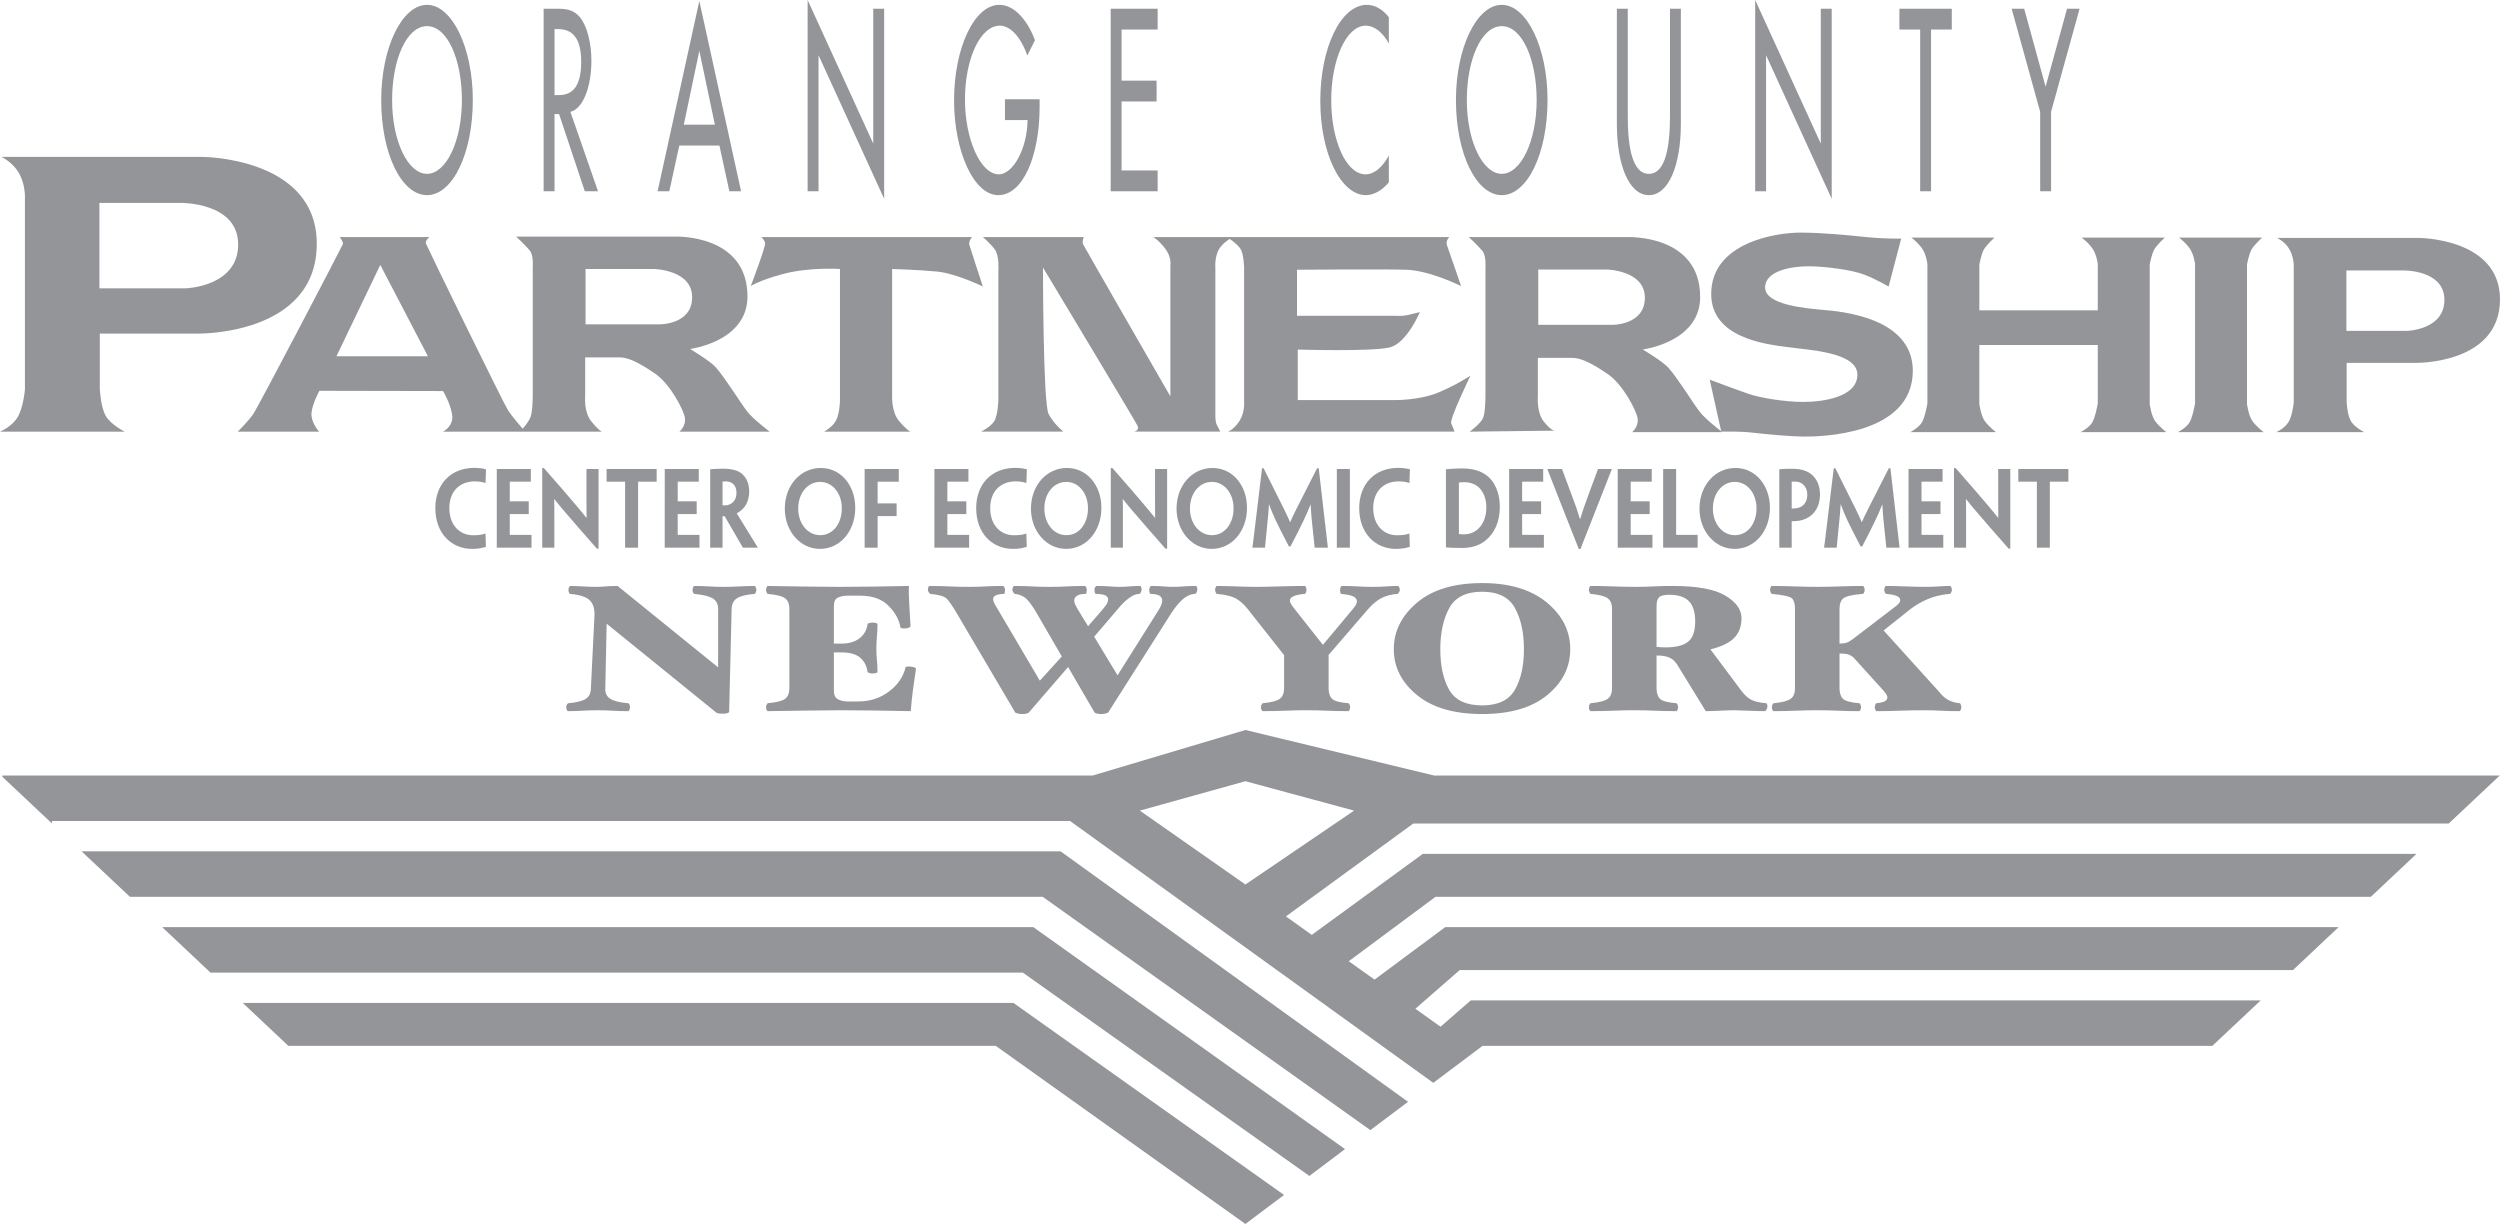 <?xml version="1.0" encoding="utf-8"?>
<!-- Generator: Adobe Illustrator 16.0.0, SVG Export Plug-In . SVG Version: 6.00 Build 0)  -->
<!DOCTYPE svg PUBLIC "-//W3C//DTD SVG 1.1//EN" "http://www.w3.org/Graphics/SVG/1.1/DTD/svg11.dtd">
<svg version="1.1" id="Layer_1" xmlns="http://www.w3.org/2000/svg" xmlns:xlink="http://www.w3.org/1999/xlink" x="0px" y="0px"
	 width="400.046px" height="195.856px" viewBox="0 0 400.046 195.856" enable-background="new 0 0 400.046 195.856"
	 xml:space="preserve">
<g>
	<path fill="#939598" d="M75.658,16.002c0,8.677-3.284,15.226-7.328,15.226c-4.045,0-7.329-6.549-7.329-15.226
		c0-8.369,3.321-15.228,7.329-15.228C72.337,0.774,75.658,7.633,75.658,16.002z M73.913,16.002c0-6.433-2.3-11.817-5.583-11.817
		c-3.284,0-5.584,5.384-5.584,11.817c0,6.663,2.559,11.816,5.584,11.816C71.354,27.818,73.913,22.665,73.913,16.002z"/>
	<path fill="#939598" d="M95.694,30.607H93.58l-4.121-12.359h-0.722v12.359h-1.745V1.395h2.116c1.241,0,2.578,0.039,3.691,1.355
		c1.169,1.435,1.836,4.185,1.836,6.974c0,4.186-1.335,7.671-3.356,8.175L95.694,30.607z M88.737,15.226h0.556
		c1.781,0,3.711-0.698,3.711-5.347c0-4.572-2.077-5.231-3.804-5.231h-0.463V15.226z"/>
	<path fill="#939598" d="M108.698,23.285l-1.597,7.322h-1.871l6.676-30.454l6.68,30.454h-1.873l-1.596-7.322H108.698z
		 M111.906,8.136l-2.484,11.817h4.971L111.906,8.136z"/>
	<path fill="#939598" d="M129.234,0l10.501,22.976V1.395h1.745v30.414L130.979,8.834v21.773h-1.744V0z"/>
	<path fill="#939598" d="M166.358,15.885v1.163c0,8.019-2.708,14.18-6.623,14.18s-7.068-7.051-7.068-15.149
		c0-8.408,3.229-15.305,7.253-15.305c2.172,0,4.324,2.054,5.696,5.658l-1.226,2.44c-1-2.867-2.688-4.766-4.395-4.766
		c-3.137,0-5.584,5.308-5.584,11.855c0,6.122,2.41,11.934,5.436,11.934c2.17,0,4.506-3.912,4.582-8.678h-3.617v-3.333H166.358z"/>
	<path fill="#939598" d="M177.73,1.395h7.516v3.331h-5.771v8.177h5.604v3.333h-5.604v11.04h5.771v3.333h-7.516V1.395z"/>
	<path fill="#939598" d="M222.24,6.974c-1.004-1.86-2.375-2.867-3.695-2.867c-3.131,0-5.525,5.462-5.525,11.934
		c0,6.392,2.371,11.855,5.49,11.855c1.371,0,2.691-1.084,3.73-3.022v4.302c-1.08,1.316-2.451,2.053-3.674,2.053
		c-3.992,0-7.293-6.626-7.293-15.072c0-8.64,3.322-15.381,7.441-15.381c1.223,0,2.467,0.621,3.525,1.976V6.974z"/>
	<path fill="#939598" d="M247.634,16.002c0,8.677-3.283,15.226-7.326,15.226c-4.045,0-7.33-6.549-7.33-15.226
		c0-8.369,3.318-15.228,7.33-15.228C244.316,0.774,247.634,7.633,247.634,16.002z M245.892,16.002
		c0-6.433-2.301-11.817-5.584-11.817c-3.285,0-5.588,5.384-5.588,11.817c0,6.663,2.564,11.816,5.588,11.816
		C243.328,27.818,245.892,22.665,245.892,16.002z"/>
	<path fill="#939598" d="M260.474,1.395v17.242c0,4.764,0.688,9.182,3.377,9.182s3.375-4.417,3.375-9.182V1.395h1.742v18.479
		c0,6.434-1.908,11.354-5.117,11.354c-3.211,0-5.123-4.919-5.123-11.354V1.395H260.474z"/>
	<path fill="#939598" d="M280.861,0l10.5,22.976V1.395h1.746v30.414L282.603,8.834v21.773h-1.742V0z"/>
	<path fill="#939598" d="M309.003,30.607h-1.742V4.726h-3.322V1.395h8.385v3.331h-3.32V30.607z"/>
	<path fill="#939598" d="M321.9,1.395h2.006l3.428,12.476l3.432-12.476h2.006l-4.564,16.504v12.708h-1.742V17.899L321.9,1.395z"/>
</g>
<g>
	<path fill="#939598" d="M32.301,25.103H0.242c0,0,1.545,0.732,2.539,2.2c1.33,1.961,1.209,4.336,1.209,4.336v30.659
		c0,0-0.24,2.97-1.209,4.516C1.814,68.359,0,69.071,0,69.071h19.961c0,0-2.179-1.068-3.025-2.496
		c-0.847-1.426-0.967-4.397-0.967-4.397v-8.793h15.605c0,0,19.115,0.358,19.115-14.378C50.689,25.103,32.301,25.103,32.301,25.103z
		 M29.719,46.136H15.908V32.471h13.066c0,0,9.135-0.119,9.135,6.654C38.109,45.898,29.719,46.136,29.719,46.136z"/>
	<path fill="#939598" d="M108.722,69.071h14.438c0,0-2.604-1.973-3.55-3.17c-1.107-1.404-3.529-5.386-5.08-7.13
		c-0.929-1.041-4.113-2.929-4.113-2.929s9.193-1.148,9.193-8.397c0-10.062-11.613-9.586-11.613-9.586H82.59
		c0,0,1.533,1.424,2.177,2.218c0.647,0.792,0.483,2.693,0.483,2.693v20.518c0,0,0,2.693-0.402,3.564
		c-0.403,0.871-1.209,1.745-1.209,1.745s-1.612-1.822-2.34-2.933c-0.726-1.107-12.984-26.222-13.146-26.696
		c-0.16-0.477,0.565-1.03,0.565-1.03H54.359c0,0,0.624,0.772,0.505,1.129c-0.122,0.356-13.55,26.082-14.396,27.271
		c-0.848,1.188-2.42,2.732-2.42,2.732h13.005c0,0-1.331-1.486-1.21-2.971c0.122-1.486,1.271-3.564,1.271-3.564l19.779,0.04
		c0,0,1.13,1.823,1.452,3.724c0.323,1.899-1.452,2.771-1.452,2.771h25.406c0,0-0.482-0.158-1.693-1.665
		c-1.212-1.505-0.968-4.039-0.968-4.039v-6.179c0,0,4.194,0,5.563,0c1.371,0,3.229,0.949,5.646,2.615
		c2.42,1.664,4.6,5.861,4.76,7.128C109.771,68.199,108.722,69.071,108.722,69.071z M53.836,57.011l7.018-14.619l7.621,14.619H53.836
		z M105.557,51.899H93.701v-8.853h10.948c0,0,6.108,0.119,6.108,4.515C110.758,51.959,105.557,51.899,105.557,51.899z"/>
	<path fill="#939598" d="M121.829,37.938h33.693c0,0-0.544,0.711-0.424,1.187c0.121,0.478,2.177,6.715,2.177,6.715
		s-4.293-2.08-7.256-2.377c-2.965-0.296-7.262-0.415-7.262-0.415v20.32c0,0-0.121,2.555,1.09,3.979
		c1.21,1.427,1.813,1.725,1.813,1.725h-13.792c0,0,1.322-0.718,1.877-1.725c0.785-1.424,0.664-4.098,0.664-4.098V43.047
		c0,0-4.9-0.355-9.254,0.832c-3.76,1.025-5.021,1.902-5.021,1.902s2.42-6.357,2.3-6.893
		C122.312,38.354,121.829,37.938,121.829,37.938z"/>
	<path fill="#939598" d="M157.275,37.938h16.152c0,0-0.303,0.711-0.123,1.129c0.184,0.416,13.976,24.358,13.976,24.358V42.512
		c0,0,0.241-1.306-0.786-2.674c-1.027-1.366-1.936-1.9-1.936-1.9h47.363c0,0-0.666,0.592-0.361,1.366
		c0.301,0.772,2.238,6.477,2.238,6.477s-4.959-2.496-8.771-2.615c-3.809-0.119-17.482,0-17.482,0v7.367h15.664
		c0,0,1.152,0.059,1.758-0.057c0.604-0.123,2.24-0.538,2.24-0.538s-2.061,4.932-4.781,5.643c-2.721,0.716-14.76,0.357-14.76,0.357
		v8.083h15.486c0,0,3.93,0.058,6.955-1.189c3.027-1.247,5.201-2.734,5.201-2.734s-3.387,6.951-3.084,7.666
		c0.305,0.713,0.545,1.306,0.545,1.306h-36.294c0,0,0.969-0.297,1.875-1.725c0.909-1.424,0.727-3.147,0.727-3.147v-21.45
		c0,0-0.062-2.198-0.607-2.97c-0.542-0.773-1.69-1.543-1.69-1.543s-1.453,0.832-1.937,2.079c-0.484,1.246-0.363,2.496-0.363,2.496
		v23.407c0,0-0.061,1.25,0.242,1.786c0.303,0.532,0.545,1.068,0.545,1.068h-13.793c0,0,0.908-0.178,0.545-0.949
		c-0.363-0.776-15.123-25.312-15.123-25.312s0,21.804,0.906,23.468c0.908,1.664,2.361,2.793,2.361,2.793h-13.189
		c0,0,1.514-0.712,2.118-1.665c0.606-0.951,0.665-3.384,0.665-3.384V43.344c0,0,0.182-2.378-0.543-3.387
		C158.486,38.947,157.275,37.938,157.275,37.938z"/>
	<path fill="#939598" d="M248.82,68.913c0,0-0.555,0.081-1.766-1.425c-1.207-1.507-0.967-4.042-0.967-4.042v-6.179
		c0,0,4.195,0,5.566,0c1.369,0,3.229,0.954,5.648,2.615c2.416,1.664,4.596,5.86,4.754,7.131c0.164,1.268-0.885,2.139-0.885,2.139
		h14.434c0,0-2.6-1.975-3.547-3.171c-1.107-1.404-3.527-5.385-5.076-7.131c-0.932-1.044-4.117-2.928-4.117-2.928
		s9.193-1.148,9.193-8.397c0-10.062-11.613-9.586-11.613-9.586h-25.408c0,0,1.533,1.424,2.178,2.219
		c0.648,0.791,0.486,2.693,0.486,2.693v20.518c0,0,0,2.696-0.404,3.564c-0.404,0.872-2.107,2.14-2.107,2.14L248.82,68.913z
		 M258.003,51.979H246.15v-8.853h10.949c0,0,6.109,0.118,6.109,4.515C263.208,52.038,258.003,51.979,258.003,51.979z"/>
	<path fill="#939598" d="M273.582,60.754l1.854,8.316c0,0,2.906-0.081,4.922,0.157c2.016,0.236,6.211,0.634,8.469,0.634
		c2.256,0,17.258-0.16,17.258-10.536c0-8.636-11.773-9.505-14.436-9.744c-2.662-0.237-9.197-0.793-9.197-3.566
		c0-2.772,4.441-3.406,6.939-3.406c2.5,0,6.936,0.555,8.953,1.348c2.016,0.791,3.867,1.902,3.867,1.902l2.016-7.686
		c0,0-2.416,0.08-5.561-0.237c-3.146-0.316-7.018-0.714-10.648-0.714c-3.629,0-14.193,1.506-14.193,9.823
		c0,6.972,8.549,8.003,12.016,8.478c3.469,0.475,11.373,0.792,11.373,4.435c0,3.644-5.645,4.357-8.633,4.357
		c-2.982,0-6.852-0.633-8.707-1.266C278.019,62.418,273.582,60.754,273.582,60.754z"/>
	<path fill="#939598" d="M348.669,38.017h13.309c0,0-1.289,1.188-1.693,1.902c-0.4,0.712-0.725,2.376-0.725,2.376v22.34
		c0,0,0.242,1.899,0.889,2.771c0.645,0.875,1.77,1.745,1.77,1.745h-13.709c0,0,1.209-0.635,1.773-1.427
		c0.566-0.793,0.967-3.168,0.967-3.168V42.295c0,0-0.156-1.664-0.967-2.693C349.478,38.571,348.669,38.017,348.669,38.017z"/>
	<path fill="#939598" d="M334.716,67.725c-0.562,0.792-1.775,1.427-1.775,1.427h13.713c0,0-1.131-0.871-1.775-1.745
		c-0.643-0.873-0.885-2.771-0.885-2.771v-22.34c0,0,0.322-1.664,0.725-2.376c0.4-0.714,1.691-1.902,1.691-1.902h-13.309
		c0,0,0.809,0.555,1.615,1.585c0.809,1.029,0.969,2.693,0.969,2.693v7.368h-18.953v-7.368c0,0,0.322-1.664,0.725-2.376
		c0.406-0.714,1.695-1.902,1.695-1.902h-13.309c0,0,0.807,0.555,1.611,1.585c0.809,1.029,0.969,2.693,0.969,2.693v22.262
		c0,0-0.404,2.375-0.969,3.168c-0.562,0.792-1.77,1.427-1.77,1.427h13.707c0,0-1.129-0.871-1.77-1.745
		c-0.648-0.873-0.891-2.771-0.891-2.771v-9.428h18.953v9.35C335.685,64.557,335.281,66.931,334.716,67.725z"/>
	<path fill="#939598" d="M387.05,38.075h-22.658c0,0,1.09,0.517,1.793,1.555c0.941,1.387,0.857,3.066,0.857,3.066v21.667
		c0,0-0.172,2.098-0.857,3.193c-0.686,1.092-1.965,1.596-1.965,1.596h14.107c0,0-1.537-0.756-2.139-1.764
		c-0.598-1.007-0.682-3.108-0.682-3.108v-6.213h11.027c0,0,13.512,0.25,13.512-10.164C400.046,38.075,387.05,38.075,387.05,38.075z
		 M385.224,52.942h-9.76v-9.659h9.232c0,0,6.455-0.085,6.455,4.702C391.152,52.772,385.224,52.942,385.224,52.942z"/>
</g>
<g>
	<polygon fill="#939598" points="25.949,148.359 33.686,155.639 162.922,155.639 163.672,155.639 164.285,156.073 209.523,188.172 
		215.23,183.88 165.35,148.359 	"/>
	<polygon fill="#939598" points="13.055,136.23 20.791,143.507 166.103,143.507 166.853,143.507 167.469,143.947 219.283,180.841 
		225.312,176.309 169.715,136.23 	"/>
	<path fill="#939598" d="M226.146,131.781h0.764h164.926l8.172-7.683H229.482l-30.195-7.285l-24.443,7.285H0.369l0.008,0.204
		l7.941,7.47v-0.393h162.152h0.762l0.62,0.445l57.5,41.452l7.875-5.915h116.783l7.738-7.276H235.343l-4.826,4.209l-4.029-2.876
		l6.42-5.601l0.668-0.584h0.885h132.451l7.305-6.875H231.259l-11.307,8.396l-4.127-2.94l13.252-9.842l0.629-0.467h0.781h148.887
		l7.307-6.872H227.675l-17.766,12.964l-4.139-2.955l19.75-14.406L226.146,131.781z M199.287,141.536l-16.889-11.823l16.889-4.704
		l17.39,4.704L199.287,141.536z"/>
	<polygon fill="#939598" points="38.843,160.489 46.148,167.362 159.347,167.362 199.287,195.856 205.472,191.213 162.172,160.489 	
		"/>
</g>
<g>
	<path fill="#939598" d="M121.029,94.399c0,0.096-0.029,0.226-0.09,0.389s-0.125,0.245-0.197,0.245
		c-1.344,0.115-2.284,0.351-2.824,0.706c-0.539,0.355-0.82,0.928-0.846,1.715l-0.395,16.459c0,0.058-0.078,0.12-0.234,0.188
		c-0.156,0.066-0.413,0.101-0.773,0.101c-0.264,0-0.491-0.015-0.684-0.043c-0.191-0.029-0.335-0.092-0.432-0.188l-17.479-14.16
		l-0.217,10.296c-0.048,0.75,0.204,1.312,0.756,1.688c0.551,0.375,1.521,0.62,2.912,0.735c0.072,0,0.139,0.072,0.199,0.216
		c0.06,0.145,0.09,0.283,0.09,0.418c0,0.115-0.03,0.25-0.09,0.404c-0.061,0.153-0.127,0.23-0.199,0.23
		c-0.91,0-1.75-0.024-2.518-0.072c-0.767-0.049-1.57-0.072-2.409-0.072c-0.863,0-1.661,0.023-2.392,0.072
		c-0.731,0.048-1.505,0.072-2.32,0.072c-0.072,0-0.138-0.077-0.197-0.23c-0.061-0.154-0.09-0.289-0.09-0.404
		c0-0.135,0.035-0.269,0.107-0.403s0.145-0.211,0.216-0.23c1.366-0.115,2.313-0.355,2.841-0.721c0.528-0.364,0.792-0.932,0.792-1.7
		l0.575-11.731c0.021-1.038-0.243-1.821-0.793-2.35c-0.551-0.528-1.593-0.859-3.127-0.994c-0.072-0.02-0.133-0.105-0.18-0.26
		c-0.049-0.153-0.072-0.278-0.072-0.374c0-0.135,0.029-0.273,0.09-0.418s0.126-0.217,0.197-0.217c0.576,0,1.26,0.024,2.051,0.072
		s1.435,0.072,1.93,0.072c0.574,0,1.115-0.024,1.626-0.072s1.169-0.072,1.977-0.072l16.084,13.028v-9.339
		c0-0.787-0.288-1.354-0.863-1.7s-1.559-0.586-2.949-0.721c-0.071-0.02-0.138-0.096-0.198-0.23s-0.09-0.27-0.09-0.403
		c0-0.116,0.029-0.25,0.09-0.403s0.127-0.231,0.198-0.231c0.935,0,1.732,0.024,2.392,0.072c0.66,0.048,1.408,0.072,2.248,0.072
		c0.863,0,1.715-0.024,2.554-0.072s1.655-0.072,2.446-0.072c0.072,0,0.137,0.072,0.197,0.217S121.029,94.265,121.029,94.399z"/>
	<path fill="#939598" d="M146.566,107.053c-0.168,1.076-0.33,2.215-0.486,3.415c-0.155,1.201-0.27,2.312-0.342,3.33
		c-1.51-0.038-3.404-0.072-5.682-0.101c-2.278-0.029-4.113-0.044-5.504-0.044s-3.369,0.02-5.934,0.058
		c-2.566,0.038-4.484,0.067-5.756,0.087c-0.071,0-0.137-0.077-0.197-0.23c-0.061-0.154-0.09-0.289-0.09-0.404
		c0-0.096,0.029-0.221,0.09-0.375c0.061-0.153,0.126-0.239,0.197-0.259c1.415-0.135,2.344-0.374,2.788-0.721
		c0.443-0.346,0.665-0.912,0.665-1.7V97.454c0-0.787-0.222-1.354-0.665-1.7c-0.444-0.346-1.373-0.586-2.788-0.721
		c-0.071-0.02-0.137-0.105-0.197-0.26c-0.061-0.153-0.09-0.278-0.09-0.374c0-0.116,0.029-0.25,0.09-0.403s0.126-0.231,0.197-0.231
		c1.271,0.021,3.094,0.049,5.468,0.087s4.327,0.058,5.862,0.058c1.295,0,3.129-0.015,5.503-0.043
		c2.374-0.029,4.292-0.062,5.755-0.102c-0.048,0.788-0.03,1.807,0.055,3.056c0.083,1.249,0.148,2.373,0.197,3.372
		c0,0.077-0.09,0.159-0.27,0.245c-0.18,0.087-0.426,0.13-0.738,0.13c-0.168,0-0.311-0.02-0.432-0.058
		c-0.119-0.038-0.18-0.077-0.18-0.115c-0.191-1.211-0.82-2.358-1.888-3.444s-2.571-1.629-4.515-1.629h-2.157
		c-0.479,0-0.948,0.096-1.403,0.288s-0.684,0.663-0.684,1.412v5.967h1.224c1.198,0,2.164-0.288,2.896-0.864
		c0.73-0.576,1.156-1.336,1.276-2.277c0-0.058,0.103-0.11,0.306-0.158c0.204-0.048,0.365-0.072,0.486-0.072
		c0.167,0,0.342,0.024,0.521,0.072s0.27,0.101,0.27,0.158c0,0.712-0.03,1.374-0.09,1.988c-0.061,0.615-0.09,1.25-0.09,1.903
		c0,0.673,0.029,1.302,0.09,1.888c0.06,0.586,0.09,1.226,0.09,1.916c0,0.059-0.09,0.111-0.27,0.159s-0.354,0.072-0.521,0.072
		c-0.121,0-0.276-0.024-0.469-0.072c-0.191-0.048-0.299-0.101-0.323-0.159c-0.144-0.998-0.546-1.771-1.204-2.319
		c-0.66-0.548-1.649-0.822-2.968-0.822h-1.224v6.14c0,0.692,0.229,1.148,0.684,1.37c0.455,0.221,0.924,0.331,1.403,0.331h1.87
		c1.822,0,3.441-0.528,4.855-1.586c1.414-1.057,2.303-2.354,2.662-3.891c0-0.038,0.054-0.067,0.162-0.087
		c0.107-0.019,0.233-0.028,0.377-0.028c0.264,0,0.521,0.038,0.773,0.115S146.59,106.938,146.566,107.053z"/>
	<path fill="#939598" d="M191.598,94.312c0,0.096-0.037,0.24-0.108,0.432c-0.071,0.193-0.168,0.289-0.288,0.289
		c-0.695,0.039-1.349,0.331-1.96,0.879s-1.241,1.321-1.888,2.32l-10.035,15.796c-0.049,0.038-0.18,0.086-0.396,0.144
		c-0.215,0.058-0.443,0.087-0.683,0.087c-0.312,0-0.558-0.029-0.737-0.087s-0.294-0.105-0.342-0.144l-4.248-7.29l-6.291,7.29
		c-0.047,0.038-0.144,0.086-0.287,0.144c-0.145,0.058-0.408,0.087-0.791,0.087c-0.24,0-0.468-0.029-0.684-0.087
		s-0.348-0.105-0.396-0.144l-9.494-16.113c-0.624-1.037-1.115-1.743-1.475-2.118c-0.36-0.375-1.235-0.629-2.626-0.764
		c-0.072-0.02-0.156-0.105-0.252-0.26c-0.096-0.153-0.144-0.278-0.144-0.374c0-0.116,0.023-0.25,0.072-0.403
		c0.047-0.153,0.107-0.231,0.18-0.231c1.199,0,2.274,0.024,3.223,0.072c0.947,0.048,1.975,0.072,3.078,0.072
		c1.104,0,1.998-0.024,2.683-0.072s1.614-0.072,2.79-0.072c0.072,0,0.144,0.072,0.216,0.217c0.071,0.145,0.108,0.283,0.108,0.418
		c0,0.096-0.013,0.226-0.037,0.389c-0.023,0.163-0.071,0.245-0.144,0.245c-0.6,0.019-1.038,0.102-1.313,0.244
		c-0.275,0.145-0.414,0.341-0.414,0.59c0,0.192,0.078,0.441,0.234,0.748s0.318,0.585,0.486,0.834l6.758,11.469l3.514-3.872
		l-4.134-7.131c-0.743-1.248-1.36-2.032-1.853-2.349c-0.491-0.317-1.001-0.494-1.528-0.533c-0.071-0.02-0.155-0.105-0.251-0.26
		c-0.097-0.153-0.145-0.278-0.145-0.374c0-0.116,0.029-0.25,0.09-0.403s0.126-0.231,0.197-0.231c1.176,0,2.123,0.024,2.842,0.072
		c0.72,0.048,1.631,0.072,2.734,0.072c1.08,0,2.016-0.024,2.807-0.072c0.792-0.048,1.775-0.072,2.951-0.072
		c0.072,0,0.137,0.078,0.197,0.231s0.09,0.287,0.09,0.403c0,0.096-0.012,0.226-0.035,0.389c-0.025,0.163-0.072,0.245-0.145,0.245
		c-0.646,0-1.115,0.102-1.402,0.303c-0.288,0.201-0.432,0.446-0.432,0.734c0,0.23,0.06,0.466,0.18,0.706
		c0.119,0.24,0.24,0.466,0.359,0.677l1.684,2.753l2.09-2.406c0.383-0.441,0.666-0.802,0.846-1.081c0.18-0.278,0.27-0.542,0.27-0.792
		c0-0.289-0.145-0.505-0.432-0.648c-0.288-0.144-0.804-0.227-1.547-0.245c-0.072-0.02-0.125-0.105-0.162-0.26
		c-0.035-0.153-0.054-0.278-0.054-0.374c0-0.135,0.036-0.273,0.108-0.418s0.144-0.217,0.215-0.217c0.816,0,1.535,0.024,2.158,0.072
		s1.127,0.072,1.512,0.072c0.574,0,1.096-0.024,1.564-0.072c0.467-0.048,1.061-0.072,1.779-0.072c0.049,0,0.096,0.059,0.145,0.174
		c0.047,0.115,0.072,0.24,0.072,0.374c0,0.096-0.036,0.24-0.108,0.432c-0.071,0.193-0.168,0.289-0.288,0.289
		c-0.479,0.019-0.977,0.211-1.492,0.576s-1.014,0.817-1.492,1.354l-4.207,4.918l3.738,6.18l6.462-10.267
		c0.216-0.346,0.384-0.652,0.505-0.921c0.12-0.268,0.18-0.526,0.18-0.776c0-0.307-0.132-0.556-0.396-0.748
		c-0.264-0.191-0.756-0.298-1.475-0.316c-0.072-0.02-0.127-0.105-0.162-0.26c-0.035-0.153-0.055-0.278-0.055-0.374
		c0-0.135,0.037-0.273,0.109-0.418c0.071-0.145,0.143-0.217,0.215-0.217c0.84,0,1.512,0.024,2.016,0.072
		c0.506,0.048,0.985,0.072,1.442,0.072c0.601,0,1.159-0.024,1.675-0.072c0.518-0.048,1.195-0.072,2.037-0.072
		c0.048,0,0.096,0.059,0.145,0.174C191.572,94.054,191.598,94.179,191.598,94.312z"/>
	<path fill="#939598" d="M224.003,94.399c0,0.096-0.049,0.226-0.145,0.389s-0.18,0.245-0.252,0.245
		c-0.982,0.076-1.828,0.298-2.535,0.663s-1.42,0.951-2.139,1.758l-6.332,7.351v5.304c0,0.769,0.18,1.336,0.541,1.7
		c0.359,0.365,1.234,0.605,2.625,0.721c0.072,0,0.137,0.082,0.197,0.245s0.09,0.293,0.09,0.389c0,0.115-0.029,0.25-0.09,0.404
		c-0.061,0.153-0.125,0.23-0.197,0.23c-1.176,0-2.314-0.024-3.418-0.072c-1.104-0.049-2.205-0.072-3.309-0.072
		s-2.248,0.023-3.434,0.072c-1.188,0.048-2.369,0.072-3.543,0.072c-0.072,0-0.139-0.072-0.199-0.217
		c-0.061-0.144-0.09-0.283-0.09-0.418c0-0.096,0.029-0.221,0.09-0.375c0.061-0.153,0.127-0.239,0.199-0.259
		c1.391-0.135,2.307-0.374,2.75-0.721c0.443-0.346,0.666-0.912,0.666-1.7v-5.275l-5.826-7.379c-0.648-0.807-1.301-1.384-1.961-1.729
		s-1.648-0.576-2.967-0.691c-0.072-0.02-0.139-0.105-0.198-0.26c-0.06-0.153-0.09-0.278-0.09-0.374c0-0.116,0.03-0.25,0.09-0.403
		s0.126-0.231,0.198-0.231c0.838,0,1.863,0.024,3.074,0.072c1.209,0.048,2.283,0.072,3.216,0.072c0.959,0,2.199-0.024,3.721-0.072
		c1.523-0.048,2.871-0.072,4.047-0.072c0.072,0,0.137,0.072,0.197,0.217s0.09,0.283,0.09,0.418c0,0.096-0.029,0.226-0.09,0.389
		s-0.125,0.245-0.197,0.245c-0.863,0.076-1.475,0.206-1.834,0.389s-0.539,0.398-0.539,0.648c0,0.192,0.07,0.403,0.215,0.635
		c0.145,0.23,0.324,0.48,0.539,0.749l4.527,5.733l4.793-5.733c0.191-0.231,0.348-0.447,0.467-0.648
		c0.119-0.202,0.18-0.398,0.18-0.591c0-0.288-0.168-0.533-0.504-0.735c-0.336-0.201-1.006-0.35-2.014-0.446
		c-0.072-0.02-0.119-0.105-0.145-0.26c-0.023-0.153-0.035-0.278-0.035-0.374c0-0.135,0.029-0.273,0.09-0.418
		s0.125-0.217,0.197-0.217c1.031,0,1.883,0.024,2.555,0.072c0.67,0.048,1.498,0.072,2.482,0.072c0.742,0,1.426-0.024,2.049-0.072
		s1.26-0.072,1.908-0.072c0.07,0,0.137,0.078,0.197,0.231C223.972,94.149,224.003,94.283,224.003,94.399z"/>
	<path fill="#939598" d="M251.267,103.882c0,2.883-1.23,5.333-3.688,7.351s-5.928,3.026-10.412,3.026s-7.961-1.014-10.43-3.041
		c-2.471-2.027-3.705-4.473-3.705-7.336c0-2.862,1.234-5.342,3.705-7.437c2.469-2.095,5.945-3.142,10.43-3.142
		c4.389,0,7.834,1.033,10.342,3.099C250.013,98.468,251.267,100.962,251.267,103.882z M243.857,103.882
		c0-2.651-0.479-4.847-1.438-6.586c-0.961-1.739-2.711-2.608-5.252-2.608c-2.566,0-4.322,0.879-5.27,2.638
		c-0.947,1.758-1.42,3.944-1.42,6.557c0,2.671,0.473,4.838,1.42,6.5s2.703,2.493,5.27,2.493c2.541,0,4.291-0.836,5.252-2.508
		C243.378,108.695,243.857,106.534,243.857,103.882z"/>
	<path fill="#939598" d="M282.81,113.163c-0.025,0.115-0.078,0.25-0.162,0.404c-0.084,0.153-0.162,0.23-0.234,0.23
		c-0.672,0-1.559-0.024-2.662-0.072c-1.104-0.049-1.857-0.072-2.266-0.072c-0.574,0-1.33,0.023-2.266,0.072
		c-0.936,0.048-1.689,0.072-2.266,0.072l-4.531-7.379c-0.361-0.577-0.791-0.976-1.295-1.196s-1.188-0.332-2.051-0.332v5.218
		c0,0.769,0.18,1.336,0.539,1.7c0.359,0.365,1.234,0.605,2.625,0.721c0.072,0,0.139,0.082,0.199,0.245
		c0.059,0.163,0.09,0.293,0.09,0.389c0,0.115-0.031,0.25-0.09,0.404c-0.061,0.153-0.127,0.23-0.199,0.23
		c-1.174,0-2.312-0.024-3.416-0.072c-1.104-0.049-2.205-0.072-3.309-0.072s-2.248,0.023-3.436,0.072
		c-1.188,0.048-2.367,0.072-3.543,0.072c-0.072,0-0.137-0.072-0.197-0.217c-0.061-0.144-0.09-0.283-0.09-0.418
		c0-0.096,0.029-0.221,0.09-0.375c0.061-0.153,0.125-0.239,0.197-0.259c1.391-0.135,2.309-0.374,2.752-0.721
		c0.443-0.346,0.666-0.912,0.666-1.7V97.454c0-0.787-0.223-1.354-0.666-1.7s-1.361-0.586-2.752-0.721
		c-0.072-0.02-0.137-0.105-0.197-0.26c-0.061-0.153-0.09-0.278-0.09-0.374c0-0.135,0.029-0.273,0.09-0.418s0.125-0.217,0.197-0.217
		c1.176,0,2.381,0.024,3.615,0.072s2.404,0.072,3.508,0.072c1.102,0,2.086-0.024,2.949-0.072c0.861-0.048,1.881-0.072,3.057-0.072
		c3.885,0,6.689,0.514,8.416,1.542s2.59,2.234,2.59,3.618c0,1.306-0.391,2.358-1.172,3.155c-0.781,0.798-2.049,1.408-3.803,1.831
		l4.934,6.601c0.504,0.673,1.021,1.153,1.549,1.44c0.527,0.289,1.344,0.481,2.447,0.577c0.072,0,0.127,0.082,0.162,0.245
		C282.828,112.938,282.833,113.067,282.81,113.163z M271.263,99.443c0-1.479-0.336-2.561-1.006-3.243
		c-0.672-0.682-1.703-1.023-3.094-1.023c-0.863,0-1.428,0.136-1.691,0.403c-0.262,0.27-0.395,0.74-0.395,1.413v6.514
		c0.145,0.02,0.354,0.039,0.629,0.058c0.275,0.02,0.533,0.029,0.773,0.029c1.703,0,2.926-0.308,3.67-0.923
		C270.892,102.057,271.263,100.98,271.263,99.443z"/>
	<path fill="#939598" d="M313.849,113.163c0,0.135-0.029,0.274-0.09,0.418c-0.061,0.145-0.125,0.217-0.197,0.217
		c-1.176,0-2.164-0.024-2.969-0.072c-0.803-0.049-1.756-0.072-2.859-0.072s-2.326,0.023-3.668,0.072
		c-1.342,0.048-2.602,0.072-3.777,0.072c-0.07,0-0.137-0.077-0.197-0.23c-0.061-0.154-0.09-0.289-0.09-0.404
		c0-0.096,0.023-0.221,0.072-0.375c0.047-0.153,0.107-0.239,0.18-0.259c0.6-0.058,1.043-0.158,1.33-0.303
		c0.289-0.145,0.432-0.351,0.432-0.62c0-0.115-0.041-0.254-0.125-0.418c-0.084-0.163-0.234-0.369-0.449-0.619l-4.641-5.131
		c-0.264-0.308-0.562-0.528-0.898-0.663s-0.852-0.201-1.547-0.201v5.534c0,0.769,0.18,1.336,0.539,1.7
		c0.359,0.365,1.234,0.605,2.627,0.721c0.07,0,0.137,0.082,0.197,0.245c0.059,0.163,0.09,0.293,0.09,0.389
		c0,0.115-0.031,0.25-0.09,0.404c-0.061,0.153-0.127,0.23-0.197,0.23c-1.176,0-2.314-0.024-3.418-0.072
		c-1.104-0.049-2.207-0.072-3.309-0.072c-1.104,0-2.248,0.023-3.436,0.072c-1.188,0.048-2.367,0.072-3.543,0.072
		c-0.072,0-0.139-0.072-0.197-0.217c-0.061-0.144-0.09-0.283-0.09-0.418c0-0.096,0.029-0.221,0.09-0.375
		c0.059-0.153,0.125-0.239,0.197-0.259c1.391-0.135,2.309-0.374,2.752-0.721c0.443-0.346,0.666-0.912,0.666-1.7V97.454
		c0-0.787-0.15-1.345-0.451-1.671c-0.299-0.327-1.385-0.577-3.254-0.75c-0.072-0.02-0.139-0.105-0.197-0.26
		c-0.061-0.153-0.09-0.278-0.09-0.374c0-0.135,0.029-0.273,0.09-0.418c0.059-0.145,0.125-0.217,0.197-0.217
		c1.174,0,2.404,0.024,3.686,0.072c1.283,0.048,2.477,0.072,3.58,0.072c1.102,0,2.301-0.024,3.596-0.072s2.529-0.072,3.705-0.072
		c0.072,0,0.137,0.078,0.197,0.231s0.09,0.287,0.09,0.403c0,0.096-0.029,0.226-0.09,0.389s-0.125,0.245-0.197,0.245
		c-1.654,0.135-2.691,0.37-3.111,0.706s-0.629,0.908-0.629,1.715v5.534c0.455,0,0.834-0.048,1.133-0.144s0.641-0.298,1.025-0.605
		l6.869-5.246c0.217-0.173,0.383-0.332,0.504-0.476c0.119-0.145,0.18-0.312,0.18-0.505c0-0.25-0.168-0.456-0.504-0.619
		s-0.924-0.284-1.762-0.36c-0.072-0.02-0.139-0.105-0.197-0.26c-0.061-0.153-0.092-0.278-0.092-0.374
		c0-0.116,0.031-0.25,0.092-0.403c0.059-0.153,0.125-0.231,0.197-0.231c0.863,0,1.895,0.024,3.092,0.072
		c1.199,0.048,2.268,0.072,3.201,0.072c0.768,0,1.494-0.024,2.178-0.072s1.275-0.072,1.779-0.072c0.072,0,0.139,0.072,0.197,0.217
		c0.061,0.145,0.09,0.283,0.09,0.418c0,0.115-0.035,0.249-0.107,0.403c-0.072,0.153-0.143,0.23-0.215,0.23
		c-1.342,0.115-2.533,0.398-3.576,0.85c-1.043,0.452-1.934,0.966-2.678,1.543l-4.348,3.461l8.834,9.769
		c0.475,0.615,0.984,1.067,1.525,1.354c0.541,0.289,1.146,0.462,1.816,0.52c0.064,0,0.125,0.082,0.178,0.245
		C313.822,112.938,313.849,113.067,313.849,113.163z"/>
</g>
<g>
	<path fill="#939598" d="M77.658,77.273c-0.168-0.049-0.349-0.097-0.572-0.146c-0.307-0.064-0.696-0.096-1.114-0.096
		c-2.494,0-4.069,1.679-4.069,4.278c0,2.6,1.533,4.344,3.846,4.344c0.488,0,0.879-0.033,1.283-0.097
		c0.209-0.064,0.403-0.097,0.627-0.178h0.027c0.014,0.452,0.056,1.664,0.07,2.132c-0.224,0.064-0.613,0.161-0.906,0.226
		c-0.502,0.064-0.863,0.097-1.311,0.097c-3.287,0-5.879-2.471-5.879-6.523c0-3.746,2.368-6.442,6.256-6.442
		c0.418,0,0.697,0.032,0.989,0.064c0.292,0.033,0.641,0.097,0.864,0.162c-0.028,0.663-0.043,1.292-0.07,2.18H77.658z"/>
	<path fill="#939598" d="M79.496,80.373v-5.296v-0.033h2.814h2.633v2.034h-0.027h-1.589h-1.755v3.148h1.853h1.157h0.027v0.985v1.049
		h-0.027h-1.129h-1.881v3.084v0.242h2.424h1.031h0.027v2.051h-2.55h-3.009v-0.032v-5.619V80.373z"/>
	<path fill="#939598" d="M95.783,87.8h-0.265c-2.466-2.793-3.915-4.473-4.862-5.586c-0.684-0.791-1.157-1.324-1.951-2.341h-0.027
		c0.027,0.646,0.027,1.146,0.027,2.406v5.329v0.032h-1.018h-0.92v-0.032v-5.619v-7.088h0.266c2.563,2.923,4.041,4.634,4.988,5.764
		c0.6,0.71,1.156,1.356,1.811,2.196h0.028c-0.014-0.758-0.014-1.259-0.014-2.712v-5.07v-0.033h1.03h0.906v0.033v5.296V87.8z"/>
	<path fill="#939598" d="M100.031,77.079h-2.034h-0.864h-0.068v-2.034h3.287h1.324h3.4v2.034h-0.057h-0.863h-2.049v4.909v5.619
		v0.032h-1.031h-1.045v-0.032v-5.619V77.079z"/>
	<path fill="#939598" d="M106.37,80.373v-5.296v-0.033h2.815h2.633v2.034h-0.027h-1.589h-1.756v3.148h1.853h1.157h0.028v0.985v1.049
		h-0.028h-1.128h-1.882v3.084v0.242h2.425h1.031h0.027v2.051h-2.55h-3.01v-0.032v-5.619V80.373z"/>
	<path fill="#939598" d="M113.643,80.373v-5.248v-0.032c0.209-0.016,0.529-0.048,0.85-0.064c0.293-0.016,0.879-0.032,1.199-0.032
		c0.808,0,1.504,0.097,2.131,0.307c0.809,0.274,2.062,1.162,2.062,3.374c0,1.534-0.696,2.487-1.17,2.89
		c-0.266,0.242-0.571,0.468-0.809,0.549v0.048c0.098,0.146,0.279,0.452,2.536,4.117c0.293,0.484,0.739,1.211,0.809,1.324v0.032
		h-1.157h-0.836h-0.376c-0.794-1.389-1.756-3.052-2.927-5.038h-0.334v0.63v4.375v0.032h-0.975h-1.004v-0.032v-5.619V80.373z
		 M117.851,78.854c0-1.162-0.683-1.824-1.714-1.824c-0.223,0-0.404,0.016-0.516,0.032v3.794c0.084,0.016,0.236,0.016,0.377,0.016
		c0.39,0,0.766-0.129,1.031-0.307c0.39-0.242,0.821-0.775,0.821-1.695V78.854z"/>
	<path fill="#939598" d="M136.855,81.277c0,3.681-2.383,6.555-5.658,6.555c-3.162,0-5.615-2.858-5.615-6.442
		c0-3.665,2.467-6.507,5.756-6.507c3.204,0,5.518,2.777,5.518,6.378V81.277z M134.709,81.341c0-2.374-1.463-4.23-3.469-4.23
		c-2.021,0-3.512,1.841-3.512,4.263c0,2.358,1.463,4.263,3.525,4.263s3.455-1.89,3.455-4.279V81.341z"/>
	<path fill="#939598" d="M143.738,77.079h-1.561h-1.742v3.472h1.84h1.143h0.055v0.985v1.05h-0.068h-1.102h-1.867v0.403v4.602v0.048
		h-1.018h-1.059v-0.065v-5.586v-1.614v-5.216v-0.113h2.814h2.648v2.034H143.738z"/>
	<path fill="#939598" d="M149.52,80.373v-5.296v-0.033h2.814h2.633v2.034h-0.027h-1.589h-1.755v3.148h1.853h1.157h0.027v0.985v1.049
		h-0.027h-1.129h-1.881v3.084v0.242h2.424h1.031h0.027v2.051h-2.55h-3.009v-0.032v-5.619V80.373z"/>
	<path fill="#939598" d="M164.204,77.273c-0.167-0.049-0.349-0.097-0.571-0.146c-0.307-0.064-0.697-0.096-1.114-0.096
		c-2.495,0-4.069,1.679-4.069,4.278c0,2.6,1.533,4.344,3.846,4.344c0.488,0,0.879-0.033,1.282-0.097
		c0.21-0.064,0.404-0.097,0.627-0.178h0.028c0.014,0.452,0.056,1.664,0.069,2.132c-0.224,0.064-0.612,0.161-0.905,0.226
		c-0.502,0.064-0.864,0.097-1.311,0.097c-3.288,0-5.88-2.471-5.88-6.523c0-3.746,2.368-6.442,6.257-6.442
		c0.418,0,0.696,0.032,0.988,0.064c0.293,0.033,0.642,0.097,0.865,0.162c-0.028,0.663-0.043,1.292-0.07,2.18H164.204z"/>
	<path fill="#939598" d="M176.244,81.277c0,3.681-2.383,6.555-5.658,6.555c-3.162,0-5.615-2.858-5.615-6.442
		c0-3.665,2.467-6.507,5.755-6.507c3.205,0,5.519,2.777,5.519,6.378V81.277z M174.098,81.341c0-2.374-1.463-4.23-3.469-4.23
		c-2.021,0-3.512,1.841-3.512,4.263c0,2.358,1.463,4.263,3.525,4.263s3.455-1.89,3.455-4.279V81.341z"/>
	<path fill="#939598" d="M186.764,87.8h-0.265c-2.466-2.793-3.915-4.473-4.863-5.586c-0.683-0.791-1.156-1.324-1.95-2.341h-0.028
		c0.028,0.646,0.028,1.146,0.028,2.406v5.329v0.032h-1.018h-0.92v-0.032v-5.619v-7.088h0.265c2.563,2.923,4.041,4.634,4.989,5.764
		c0.599,0.71,1.156,1.356,1.811,2.196h0.028c-0.015-0.758-0.015-1.259-0.015-2.712v-5.07v-0.033h1.031h0.906v0.033v5.296V87.8z"/>
	<path fill="#939598" d="M199.541,81.277c0,3.681-2.383,6.555-5.658,6.555c-3.162,0-5.615-2.858-5.615-6.442
		c0-3.665,2.467-6.507,5.756-6.507c3.205,0,5.518,2.777,5.518,6.378V81.277z M197.395,81.341c0-2.374-1.463-4.23-3.469-4.23
		c-2.021,0-3.512,1.841-3.512,4.263c0,2.358,1.463,4.263,3.525,4.263s3.455-1.89,3.455-4.279V81.341z"/>
	<path fill="#939598" d="M201.951,74.931h0.25c3.441,6.846,3.818,7.638,4.236,8.622h0.014c0.404-0.952,0.793-1.744,4.305-8.622
		h0.266l0.809,7.056c0.543,4.779,0.641,5.522,0.654,5.619v0.032h-1.031h-1.086v-0.032c-0.016-0.097-0.113-0.937-0.404-3.843
		c-0.111-1.098-0.195-2.066-0.238-3.035h-0.014c-0.418,1.082-0.766,1.825-1.197,2.729c-0.404,0.855-1.088,2.228-2.008,3.972h-0.264
		c-0.934-1.776-1.631-3.165-2.049-4.037c-0.404-0.888-0.779-1.728-1.129-2.696h-0.014c-0.041,1.017-0.139,2.002-0.25,3.083
		c-0.279,2.891-0.363,3.714-0.377,3.827v0.032h-1.059h-0.961v-0.032c0.027-0.113,0.125-0.84,0.695-5.619L201.951,74.931z"/>
	<path fill="#939598" d="M216.007,81.987v5.619v0.032h-1.004h-1.086V87.59v-5.603v-1.614v-5.264v-0.064h1.045h1.045v0.048v5.28
		V81.987z"/>
	<path fill="#939598" d="M225.498,77.273c-0.168-0.049-0.35-0.097-0.572-0.146c-0.307-0.064-0.697-0.096-1.115-0.096
		c-2.494,0-4.068,1.679-4.068,4.278c0,2.6,1.533,4.344,3.846,4.344c0.488,0,0.879-0.033,1.283-0.097
		c0.209-0.064,0.404-0.097,0.627-0.178h0.027c0.014,0.452,0.055,1.664,0.068,2.132c-0.221,0.064-0.611,0.161-0.904,0.226
		c-0.502,0.064-0.863,0.097-1.311,0.097c-3.287,0-5.881-2.471-5.881-6.523c0-3.746,2.369-6.442,6.258-6.442
		c0.418,0,0.697,0.032,0.988,0.064c0.293,0.033,0.643,0.097,0.865,0.162c-0.029,0.663-0.043,1.292-0.07,2.18H225.498z"/>
	<path fill="#939598" d="M240,81.099c0,2.39-0.836,4.199-2.271,5.377c-0.988,0.823-2.299,1.211-3.775,1.211
		c-0.6,0-1.227-0.016-1.631-0.032c-0.291-0.016-0.668-0.032-0.947-0.064v-0.033v-5.57v-1.614v-5.167v-0.113
		c0.266-0.016,0.613-0.064,1.156-0.097c0.586-0.032,1.074-0.032,1.547-0.032c1.561,0,2.773,0.371,3.707,1.033
		c1.588,1.146,2.215,3.165,2.215,5.086V81.099z M237.841,81.18c0-1.34-0.447-2.519-1.27-3.246c-0.557-0.484-1.352-0.775-2.285-0.775
		c-0.293,0-0.613,0.032-0.836,0.048v8.219c0,0.032,0.014,0.032,0.029,0.032c0.223,0.032,0.529,0.048,0.793,0.048
		c0.809,0,1.617-0.29,2.201-0.823c0.809-0.727,1.367-1.873,1.367-3.487V81.18z"/>
	<path fill="#939598" d="M241.492,80.373v-5.296v-0.033h2.814h2.633v2.034h-0.027h-1.59h-1.754v3.148h1.852h1.158h0.027v0.985v1.049
		h-0.027h-1.129h-1.881v3.084v0.242h2.424h1.031h0.027v2.051h-2.549h-3.01v-0.032v-5.619V80.373z"/>
	<path fill="#939598" d="M252.902,87.849h-0.266l-2.953-7.476c-1.756-4.457-2.021-5.183-2.076-5.296v-0.033h1.156h1.197v0.033
		c0.029,0.113,0.293,0.823,1.547,4.166c0.656,1.728,0.934,2.535,1.311,3.811h0.041c0.391-1.26,0.643-2.051,1.297-3.811
		c1.227-3.31,1.504-4.053,1.547-4.166v-0.033h1.197h1.018v0.033c-0.041,0.113-0.32,0.839-2.076,5.296L252.902,87.849z"/>
	<path fill="#939598" d="M258.865,80.373v-5.296v-0.033h2.814h2.633v2.034h-0.027h-1.588h-1.756v3.148h1.854h1.156h0.027v0.985
		v1.049h-0.027h-1.129h-1.881v3.084v0.242h2.424h1.031h0.027v2.051h-2.549h-3.01v-0.032v-5.619V80.373z"/>
	<path fill="#939598" d="M266.136,80.373v-5.264v-0.064h1.074h1.002v0.064v5.264v1.614v3.52c0,0.065,0,0.081,0.057,0.081h2.326
		h0.613h0.391h0.055v2.051h-2.549h-2.969v-0.081v-5.57V80.373z"/>
	<path fill="#939598" d="M283.22,81.277c0,3.681-2.383,6.555-5.656,6.555c-3.164,0-5.617-2.858-5.617-6.442
		c0-3.665,2.467-6.507,5.756-6.507c3.205,0,5.518,2.777,5.518,6.378V81.277z M281.076,81.341c0-2.374-1.465-4.23-3.471-4.23
		c-2.021,0-3.512,1.841-3.512,4.263c0,2.358,1.463,4.263,3.525,4.263s3.457-1.89,3.457-4.279V81.341z"/>
	<path fill="#939598" d="M284.724,80.373v-5.248v-0.032c0.293-0.032,0.947-0.081,1.463-0.081c0.418,0,0.947,0,1.367,0.032
		c0.611,0.064,1.309,0.226,1.881,0.565c0.988,0.581,1.797,1.728,1.797,3.52c0,0.792-0.168,1.501-0.418,2.051
		c-0.307,0.629-0.725,1.114-1.184,1.437c-0.363,0.259-0.795,0.468-1.254,0.598c-0.531,0.146-1.102,0.194-1.674,0.194v0.436v3.762
		v0.032h-1.045h-0.934v-0.032v-5.619V80.373z M289.197,79.129c0-0.775-0.334-1.404-0.863-1.76c-0.307-0.21-0.711-0.307-1.156-0.307
		c-0.125,0-0.307,0-0.475,0.016v4.295c0.084,0,0.35,0,0.475-0.016c0.404-0.016,0.779-0.129,1.086-0.306
		c0.238-0.146,0.488-0.388,0.643-0.678c0.195-0.339,0.291-0.71,0.291-1.228V79.129z"/>
	<path fill="#939598" d="M293.433,74.931h0.25c3.443,6.846,3.818,7.638,4.236,8.622h0.014c0.404-0.952,0.795-1.744,4.307-8.622
		h0.264l0.809,7.056c0.543,4.779,0.641,5.522,0.654,5.619v0.032h-1.029h-1.088v-0.032c-0.014-0.097-0.111-0.937-0.404-3.843
		c-0.111-1.098-0.195-2.066-0.236-3.035h-0.014c-0.418,1.082-0.768,1.825-1.199,2.729c-0.404,0.855-1.086,2.228-2.006,3.972h-0.266
		c-0.934-1.776-1.631-3.165-2.047-4.037c-0.406-0.888-0.781-1.728-1.129-2.696h-0.016c-0.041,1.017-0.139,2.002-0.25,3.083
		c-0.279,2.891-0.361,3.714-0.377,3.827v0.032h-1.059h-0.961v-0.032c0.027-0.113,0.125-0.84,0.697-5.619L293.433,74.931z"/>
	<path fill="#939598" d="M305.4,80.373v-5.296v-0.033h2.814h2.635v2.034h-0.029h-1.588h-1.756v3.148h1.854h1.156h0.029v0.985v1.049
		h-0.029h-1.129h-1.881v3.084v0.242h2.426h1.031h0.027v2.051h-2.551h-3.01v-0.032v-5.619V80.373z"/>
	<path fill="#939598" d="M321.687,87.8h-0.264c-2.467-2.793-3.916-4.473-4.863-5.586c-0.684-0.791-1.156-1.324-1.951-2.341h-0.027
		c0.027,0.646,0.027,1.146,0.027,2.406v5.329v0.032h-1.016h-0.92v-0.032v-5.619v-7.088h0.264c2.564,2.923,4.041,4.634,4.988,5.764
		c0.6,0.71,1.156,1.356,1.812,2.196h0.027c-0.014-0.758-0.014-1.259-0.014-2.712v-5.07v-0.033h1.031h0.904v0.033v5.296V87.8z"/>
	<path fill="#939598" d="M325.937,77.079h-2.035h-0.863h-0.07v-2.034h3.289h1.324h3.398v2.034h-0.055h-0.865h-2.047v4.909v5.619
		v0.032h-1.031h-1.045v-0.032v-5.619V77.079z"/>
</g>
</svg>
